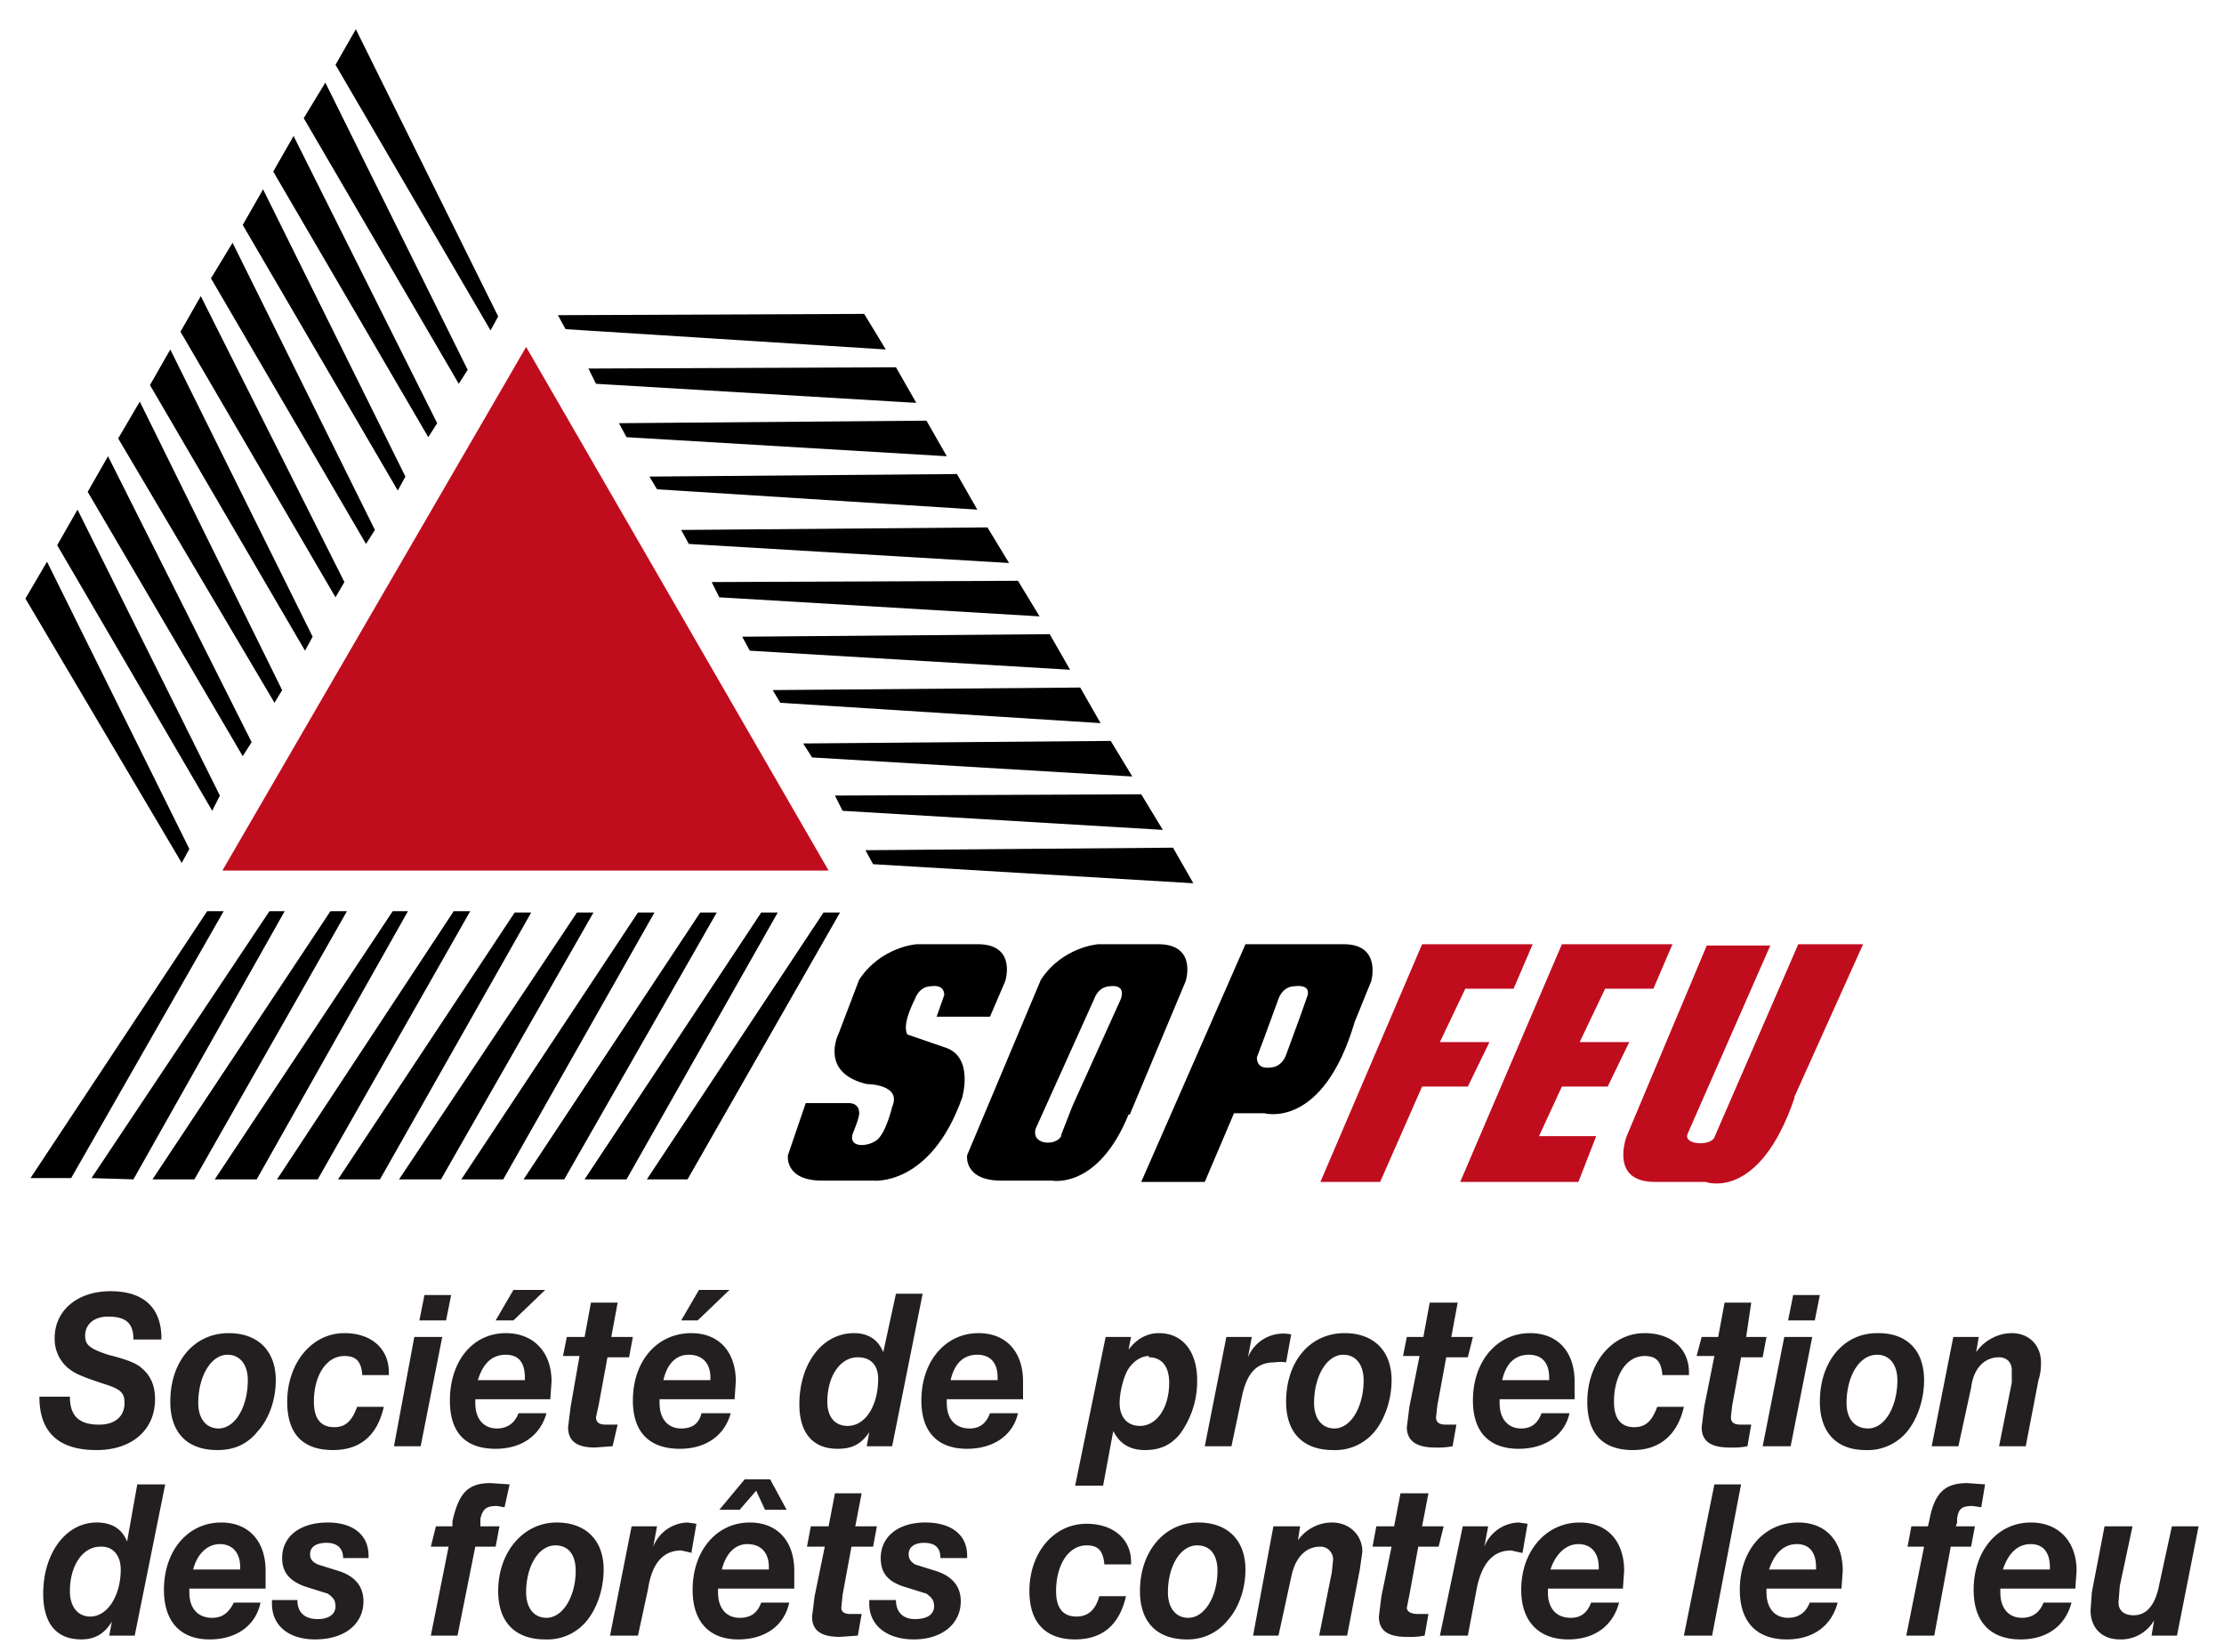 <svg xmlns="http://www.w3.org/2000/svg" width="175" height="130" xml:space="preserve"><path fill="#C00D1E" d="M65.2 68.5 41.4 27.3 17.5 68.5z"/><path d="M16.3 71.7h1.3l-12 21H2.4zM21.2 71.7h1.2L10.5 92.8l-3.3-.1zM26 71.7h1.3l-12 21.1H12zM30.9 71.7h1.2L20.2 92.8h-3.3zM35.7 71.7H37L25 92.8h-3.2zM40.5 71.8h1.3l-11.9 21h-3.3zM45.4 71.8h1.3l-12 21h-3.3zM50.2 71.8h1.3l-11.9 21h-3.3zM55.1 71.8h1.3l-12 21h-3.2zM59.9 71.8h1.3l-11.9 21H46zM64.8 71.8h1.3l-12 21h-3.2zM73.6 80h4.3l1.2-2.8s.9-2.8-2-2.9h-5s-2.8.2-4.5 2.8L66 81.3s-1.6 3.1 2.2 4c0 0 2.8 0 2 1.8 0 0-.4 1.7-1 2.4-.5.7-2.5 1-2.1-.3 0 0 .6-1.4.5-1.7 0-.3-.2-.7-.8-.7h-3.4L62 90.9s-.3 2 2.7 2h4s4.5.5 7-6.5c0 0 1-3.3-1.4-4l-2.9-1c-.1-.2-.4-.8.6-2.8 0 0 .3-1 1.3-1 0 0 1-.2 1 .7l-.6 1.7zM93.3 77.2s.9-2.8-2-2.9h-4.9s-2.8.2-4.5 2.8l-5.8 13.8s-.3 2 2.7 2h4s3.6.7 6-5.2h.1l4.4-10.5zm-9.8 12.2c-.4.8-2.4.7-2-.6l4.6-10.2s.3-1 1.3-1c0 0 1.2-.2.8 1L84.4 87l-.9 2.3z"/><path fill="#C00D1E" d="M111.9 74.3h8.7l-1.5 3.5h-3.8l-2 4.2h3.9l-1.7 3.5h-3.6l-3.3 7.5h-4.7zM125.6 89.4l-1.4 3.6h-9.3l8-18.7h8.7l-1.5 3.5h-3.8l-2 4.2h3.9l-1.7 3.5h-3.6l-1.8 3.9h4.5zM141.2 86.4c-2.8 8.2-7 6.6-7 6.6h-4c-3.6 0-2.2-3.6-2.2-3.6l6.3-15h5l-6.5 14.8c-.4.9 1.8 1 2.1.3l.3-.7 6.3-14.5h5.1l-5.4 12z"/><path d="M105.9 74.3H98L89.8 93h5l2.3-5.4h2.4s4.6 1.3 7.1-7.2l1.3-3.2s.8-2.8-2-2.9zm-3.6 5.7-1.1 3s-.3 1-1.3 1c0 0-1 .2-1-.8l.6-1.6 1.1-3s.3-1 1.3-1c0 0 1.2-.2 1 .7l-.6 1.7z"/><g fill="#231F20"><path d="M10.5 105.4c0-1.3-.6-1.8-2-1.8-1.1 0-1.8.6-1.8 1.5 0 .7.3 1 1.8 1.5 1.6.4 2.3.7 2.7 1.1.7.6 1 1.4 1 2.4 0 2.4-1.8 4-4.6 4-3 0-4.5-1.4-4.5-4.2h2.4c0 1.5.7 2.2 2.3 2.2 1.3 0 2-.7 2-1.7 0-.8-.3-1.1-1.6-1.5-1.8-.6-2.3-.8-2.9-1.3a3 3 0 0 1-1-2.3c0-2.2 1.8-3.7 4.4-3.7 2.6 0 4 1.3 4 3.7v.1h-2.2zM17.9 106.6c1 0 1.6.8 1.6 2 0 2.1-1 3.8-2.3 3.8-1 0-1.6-.8-1.6-2 0-2.1 1-3.8 2.3-3.8zm.1-1.7c-2.7 0-4.6 2.2-4.6 5.4 0 2.4 1.3 3.8 3.7 3.8 1.4 0 2.4-.5 3.2-1.5.9-1 1.4-2.5 1.4-4 0-2.3-1.4-3.7-3.7-3.7zM30.2 110.7c-.5 2.2-1.8 3.4-4 3.4-2.4 0-3.6-1.3-3.6-3.8 0-3 1.9-5.4 4.5-5.4 2.1 0 3.5 1.2 3.5 3.1v.2h-2.1v-.1c-.1-1-.5-1.4-1.4-1.4-1.4 0-2.4 1.5-2.4 3.6 0 1.4.6 2 1.6 2 .9 0 1.4-.5 1.8-1.6h2.1zM33 113.8h-2l1.6-8.6h2.2l-1.7 8.6zm2-9.9H33l.4-2h2.1l-.4 2zM37.6 108.6c.4-1.3 1.1-2 2.2-2 1 0 1.5.6 1.5 1.8v.2h-3.7zm3.2 2.6c-.3.8-.9 1.2-1.7 1.2-1 0-1.7-.7-1.7-2v-.3h5.9l.1-1.4c0-2.3-1.4-3.8-3.6-3.8-2.6 0-4.4 2.2-4.4 5.3 0 2.5 1.2 3.8 3.6 3.8 2 0 3.5-1 4-2.8h-2.2zm2-9.7h-2.4l-1.4 2.4h1.4l2.5-2.4zM49.5 106.8h-1.7l-.7 3.8-.2.9c0 .4.2.6.8.6h.9l-.4 1.7-1.4.1c-1.4 0-2.1-.5-2.1-1.6l.2-1.6.7-4h-1.3l.3-1.5H46l.5-2.7h2.1l-.5 2.7h1.7l-.3 1.6zM52.2 108.6c.3-1.3 1-2 2-2s1.7.6 1.7 1.8v.2h-3.7zm3 2.6c-.2.8-.7 1.2-1.6 1.2-1 0-1.7-.7-1.7-2v-.3h5.9l.1-1.4c0-2.3-1.3-3.8-3.5-3.8-2.7 0-4.6 2.2-4.6 5.3 0 2.5 1.3 3.8 3.7 3.8 2 0 3.5-1 4-2.8h-2.2zm2.1-9.7H55l-1.4 2.4h1.3l2.5-2.4zM67.5 106.8c1 0 1.6.6 1.6 1.7 0 2.1-1 3.7-2.4 3.7-1 0-1.6-.7-1.6-1.9 0-2 1-3.5 2.4-3.5zm5-5h-2l-1 4.6c-.4-1-1.2-1.5-2.3-1.5-2.5 0-4.3 2.4-4.3 5.6 0 2.3 1.1 3.5 3 3.5 1.1 0 1.8-.3 2.5-1.3l-.2 1.1h2l2.4-12zM74.8 108.6c.3-1.3 1-2 2.1-2 1 0 1.6.6 1.6 1.8v.2h-3.7zm3.1 2.6c-.3.8-.8 1.2-1.6 1.2-1.1 0-1.8-.7-1.8-2v-.3h6v-1.4c0-2.3-1.3-3.8-3.5-3.8-2.6 0-4.5 2.2-4.5 5.3 0 2.5 1.3 3.8 3.6 3.8 2 0 3.6-1 4-2.8h-2.2zM90.4 106.8c1 0 1.6.7 1.6 2 0 2-1 3.4-2.3 3.4-1 0-1.6-.7-1.6-1.8 0-.8.3-2.1.7-2.7.4-.6 1-1 1.6-1zm-1.4-1.6h-2l-2.4 11.7h2.2l.8-4.3c.5 1 1.3 1.5 2.5 1.5s2-.4 2.7-1.2a7 7 0 0 0 1.4-4.3c0-2.2-1.1-3.7-3-3.7-1 0-1.8.5-2.4 1.3l.2-1zM101.2 107.2a3 3 0 0 0-.9 0c-1.4 0-2.2.8-2.6 2.8l-.8 3.8h-2.1l1.7-8.6h2l-.3 1.6a3 3 0 0 1 3.4-1.8l-.4 2.2zM105.7 106.6c1 0 1.6.8 1.6 2 0 2.1-1 3.8-2.3 3.8-1 0-1.6-.8-1.6-2 0-2.1 1-3.8 2.3-3.8zm.1-1.7c-2.7 0-4.6 2.2-4.6 5.4 0 2.4 1.3 3.8 3.7 3.8a4 4 0 0 0 3.3-1.5c.8-1 1.3-2.5 1.3-4 0-2.3-1.4-3.7-3.7-3.7zM115.5 106.8h-1.7l-.7 3.8-.1.9c0 .4.2.6.8.6h.8l-.3 1.7a6 6 0 0 1-1.4.1c-1.4 0-2.2-.5-2.2-1.6l.2-1.6.8-4h-1.3l.3-1.5h1.3l.5-2.7h2.2l-.5 2.7h1.7l-.4 1.6zM118.2 108.6c.3-1.3 1-2 2.1-2 1 0 1.6.6 1.6 1.8v.2h-3.7zm3.1 2.6c-.3.8-.8 1.2-1.6 1.2-1 0-1.7-.7-1.7-2v-.3h5.9v-1.4c0-2.3-1.3-3.8-3.5-3.8-2.6 0-4.5 2.2-4.5 5.3 0 2.5 1.3 3.8 3.6 3.8 2 0 3.6-1 4-2.8h-2.2zM132.5 110.7c-.5 2.2-1.9 3.4-4 3.4-2.4 0-3.6-1.3-3.6-3.8 0-3 1.9-5.4 4.5-5.4 2.1 0 3.5 1.2 3.5 3.1v.2h-2.1v-.1c-.1-1-.5-1.4-1.4-1.4-1.4 0-2.4 1.5-2.4 3.6 0 1.4.6 2 1.6 2 .9 0 1.4-.5 1.8-1.6h2.1zM138.7 106.8H137l-.7 3.8-.1.9c0 .4.2.6.8.6h.8l-.3 1.7a6 6 0 0 1-1.4.1c-1.5 0-2.2-.5-2.2-1.6l.2-1.6.8-4h-1.4l.4-1.5h1.3l.5-2.7h2.1l-.4 2.7h1.6l-.3 1.6zM140.9 113.8h-2.2l1.7-8.6h2.2l-1.7 8.6zm2-9.9h-2.2l.4-2h2.1l-.4 2zM147.7 106.6c1 0 1.6.8 1.6 2 0 2.1-1 3.8-2.3 3.8-1.1 0-1.7-.8-1.7-2 0-2.1 1-3.8 2.4-3.8zm0-1.7c-2.6 0-4.5 2.2-4.5 5.4 0 2.4 1.3 3.8 3.6 3.8a4 4 0 0 0 3.3-1.5c.8-1 1.3-2.5 1.3-4 0-2.3-1.3-3.7-3.6-3.7zM155.5 106.4c.6-.9 1.7-1.5 2.8-1.5 1.4 0 2.3 1 2.3 2.3 0 .3 0 .8-.2 1.4l-1 5.2h-2.1l1-5v-1c0-.6-.4-1-1-1-1.1 0-2 .8-2.2 2.4l-1 4.6H152l1.7-8.6h2l-.2 1.2zM8 121.7c.9 0 1.5.7 1.5 1.8 0 2-1 3.7-2.4 3.7-1 0-1.6-.8-1.6-2 0-2 1-3.5 2.4-3.5zm5-4.9h-2.2l-.8 4.5c-.4-1-1.2-1.5-2.4-1.5-2.4 0-4.2 2.4-4.2 5.6 0 2.3 1 3.6 3 3.6 1 0 1.8-.4 2.4-1.4l-.2 1.1h2l2.4-11.9zM15.2 123.5c.3-1.2 1.1-2 2.1-2s1.6.7 1.6 1.8v.2h-3.7zm3.2 2.6c-.4.8-.9 1.2-1.7 1.2-1.1 0-1.8-.7-1.8-2v-.3h6v-1.4c0-2.3-1.3-3.8-3.5-3.8-2.6 0-4.5 2.2-4.5 5.3 0 2.5 1.3 3.9 3.6 3.9 2 0 3.6-1 4-2.9h-2.1zM27 122.6c0-.8-.5-1.2-1.3-1.2s-1.3.3-1.3.9c0 .4.2.6.6.8l1.6.5c1.3.4 2 1.2 2 2.4 0 1.8-1.5 3-3.8 3-2.1 0-3.4-1.1-3.4-2.8v-.3h2c0 1 .6 1.5 1.6 1.5.9 0 1.4-.4 1.4-1 0-.5-.2-.7-.6-1l-1.6-.5c-1.3-.4-2-1.1-2-2.3 0-1.7 1.4-2.8 3.6-2.8 2 0 3.2 1 3.2 2.6v.2h-2zM39 121.7h-1.6l-1.4 7h-2.1l1.4-7h-1.4l.4-1.6h1.3v-.4c.5-2.2 1.2-3 3-3l1.5.1-.4 1.8-.6-.1c-.8 0-1.1.2-1.3 1v.6h1.5l-.3 1.6zM43.7 121.6c1 0 1.6.7 1.6 2 0 2-1 3.7-2.3 3.7-1 0-1.6-.8-1.6-2 0-2.1 1-3.7 2.3-3.7zm.1-1.8c-2.6 0-4.6 2.3-4.6 5.4 0 2.4 1.3 3.8 3.7 3.8a4 4 0 0 0 3.3-1.5c.8-1 1.3-2.5 1.3-4 0-2.3-1.4-3.7-3.7-3.7zM54.5 122.2l-.9-.2c-1.4 0-2.3 1-2.6 3l-.8 3.7H48l1.7-8.6h2l-.3 1.6a3 3 0 0 1 2.7-1.9l.7.1-.4 2.3zM56.8 123.5c.3-1.2 1-2 2-2 1.1 0 1.7.7 1.7 1.8v.2h-3.7zm3.1 2.6c-.3.8-.8 1.2-1.7 1.2-1 0-1.7-.7-1.7-2v-.3h6v-1.4c0-2.3-1.3-3.8-3.5-3.8-2.6 0-4.5 2.2-4.5 5.3 0 2.5 1.3 3.9 3.6 3.9 2 0 3.6-1 4-2.9h-2.2zm2-7.3-1.3-2.4h-2l-2 2.4h1.6l1.3-1.5.7 1.5h1.6zM68.6 121.7H67l-.7 3.8-.1 1c0 .3.2.5.7.5h.9l-.3 1.7-1.4.1c-1.5 0-2.2-.5-2.2-1.6l.2-1.6.8-3.9h-1.4l.3-1.6h1.4l.5-2.6h2.1l-.5 2.6H69l-.3 1.6zM74 122.6c0-.8-.4-1.2-1.3-1.2-.7 0-1.2.3-1.2.9 0 .4.2.6.5.8l1.6.5c1.3.4 2 1.2 2 2.4 0 1.8-1.5 3-3.7 3-2.1 0-3.5-1.1-3.5-2.8v-.3h2.1c0 1 .6 1.5 1.5 1.5 1 0 1.5-.4 1.5-1 0-.5-.2-.7-.6-1l-1.6-.5c-1.4-.4-2-1.1-2-2.3 0-1.7 1.4-2.8 3.5-2.8s3.3 1 3.3 2.6v.2h-2zM88.6 125.6c-.5 2.2-1.8 3.4-4 3.4-2.3 0-3.6-1.3-3.6-3.8 0-3 1.9-5.3 4.5-5.3 2.1 0 3.5 1.2 3.5 3v.2h-2.1c-.1-1.1-.5-1.5-1.4-1.5-1.4 0-2.4 1.5-2.4 3.6 0 1.4.6 2 1.6 2 .9 0 1.5-.5 1.8-1.6h2.1zM94.2 121.6c1 0 1.6.7 1.6 2 0 2-1 3.7-2.3 3.7-1 0-1.6-.8-1.6-2 0-2.1 1-3.7 2.3-3.7zm.1-1.8c-2.7 0-4.6 2.3-4.6 5.4 0 2.4 1.3 3.8 3.7 3.8a4 4 0 0 0 3.2-1.5c.9-1 1.4-2.5 1.4-4 0-2.3-1.4-3.7-3.7-3.7zM102 121.4c.6-1 1.7-1.6 2.8-1.6 1.4 0 2.4 1 2.4 2.3l-.2 1.4-1 5.2h-2.2l1-5 .1-1c0-.5-.4-1-1-1-1.2 0-2 .9-2.3 2.4l-1 4.6h-2l1.6-8.6h2.1l-.2 1.3zM113.3 121.7h-1.7l-.7 3.8-.2 1c0 .3.3.5.9.5h.8l-.3 1.7a6 6 0 0 1-1.4.1c-1.5 0-2.2-.5-2.2-1.6l.2-1.6.8-3.9H108l.3-1.6h1.4l.5-2.6h2.2l-.5 2.6h1.7l-.4 1.6zM119.8 122.2l-.9-.2c-1.4 0-2.3 1-2.7 3l-.7 3.7h-2.2l1.8-8.6h2l-.3 1.6a3 3 0 0 1 2.7-1.9l.7.1-.4 2.3zM122 123.5c.4-1.2 1.2-2 2.2-2 1 0 1.6.7 1.6 1.8v.2H122zm3.2 2.6c-.3.8-.8 1.2-1.6 1.2-1.1 0-1.8-.7-1.8-2v-.3h5.9l.1-1.4c0-2.3-1.3-3.8-3.5-3.8-2.6 0-4.6 2.2-4.6 5.3 0 2.5 1.4 3.9 3.7 3.9 2 0 3.5-1 4-2.9h-2.2zM134.7 128.7h-2.2l2.4-11.9h2.1l-2.3 12zM139.2 123.5c.4-1.2 1.1-2 2.2-2 1 0 1.5.7 1.5 1.8v.2h-3.7zm3.2 2.6c-.3.8-.9 1.2-1.7 1.2-1 0-1.7-.7-1.7-2v-.3h5.9l.1-1.4c0-2.3-1.3-3.8-3.5-3.8-2.7 0-4.6 2.2-4.6 5.3 0 2.5 1.3 3.9 3.7 3.9 2 0 3.5-1 4-2.9h-2.2zM155.1 121.7h-1.6l-1.3 7H150l1.4-7h-1.3l.3-1.6h1.3l.1-.4c.4-2.2 1.2-3 3-3l1.4.1-.3 1.8-.7-.1c-.8 0-1.1.2-1.2 1v.3l-.1.3h1.5l-.3 1.6zM157.6 123.5c.4-1.2 1.1-2 2.2-2 1 0 1.5.7 1.5 1.8v.2h-3.7zm3.2 2.6c-.3.8-.9 1.2-1.7 1.2-1 0-1.7-.7-1.7-2v-.3h5.9l.1-1.4c0-2.3-1.4-3.8-3.6-3.8-2.6 0-4.5 2.2-4.5 5.3 0 2.5 1.3 3.9 3.7 3.9 2 0 3.5-1 4-2.9h-2.2zM171.3 128.7h-2l.2-1.2a3 3 0 0 1-2.7 1.5c-1.4 0-2.3-.9-2.3-2.3l.1-1.4 1-5.2h2.2l-1 4.7-.1 1.3c0 .6.4 1 1.2 1 1 0 1.7-.8 2-2.4l1-4.6h2.1l-1.7 8.6z"/></g><path d="m68.7 68-.6-1.1 24.2-.2 1.6 2.8zM66.3 63.8l-.6-1.2 24.1-.1 1.7 2.8zM63.9 59.6l-.7-1.1 24.2-.2 1.7 2.8zM61.4 55.3l-.6-1 24.2-.2 1.6 2.8zM59 51.2l-.6-1.1 24.2-.2 1.6 2.8zM56.6 47l-.6-1.2 24.1-.1 1.7 2.8zM54.2 42.8l-.6-1.1 24.1-.2 1.7 2.8zM51.7 38.5l-.6-1 24.2-.2 1.6 2.8zM49.3 34.4l-.6-1.1 24.2-.2 1.6 2.8zM46.9 30.2l-.6-1.2 24.2-.1 1.6 2.8zM44.5 25.9l-.6-1.1 24.1-.1 1.7 2.8zM39.2 24.9l-.6 1.1L26.4 5.1 28 2.3zM36.8 29.1l-.7 1.1L23.9 9.3l1.7-2.8zM34.4 33.3l-.7 1.1-12.2-20.9 1.6-2.8zM31.9 37.5l-.6 1.1-12.2-20.9 1.6-2.8zM29.5 41.7l-.7 1.1-12.2-20.9 1.7-2.8zM27.1 45.8l-.7 1.2-12.2-20.9 1.6-2.8zM24.6 50.1l-.6 1.1-12.2-20.9 1.6-2.8zM22.2 54.3l-.6 1L9.3 34.5l1.7-2.9zM19.8 58.4l-.7 1.1L6.9 38.7l1.6-2.8zM17.3 62.6l-.6 1.2L4.5 42.9l1.6-2.8zM14.9 66.8l-.6 1.1L2 47.1l1.7-2.9z"/></svg>